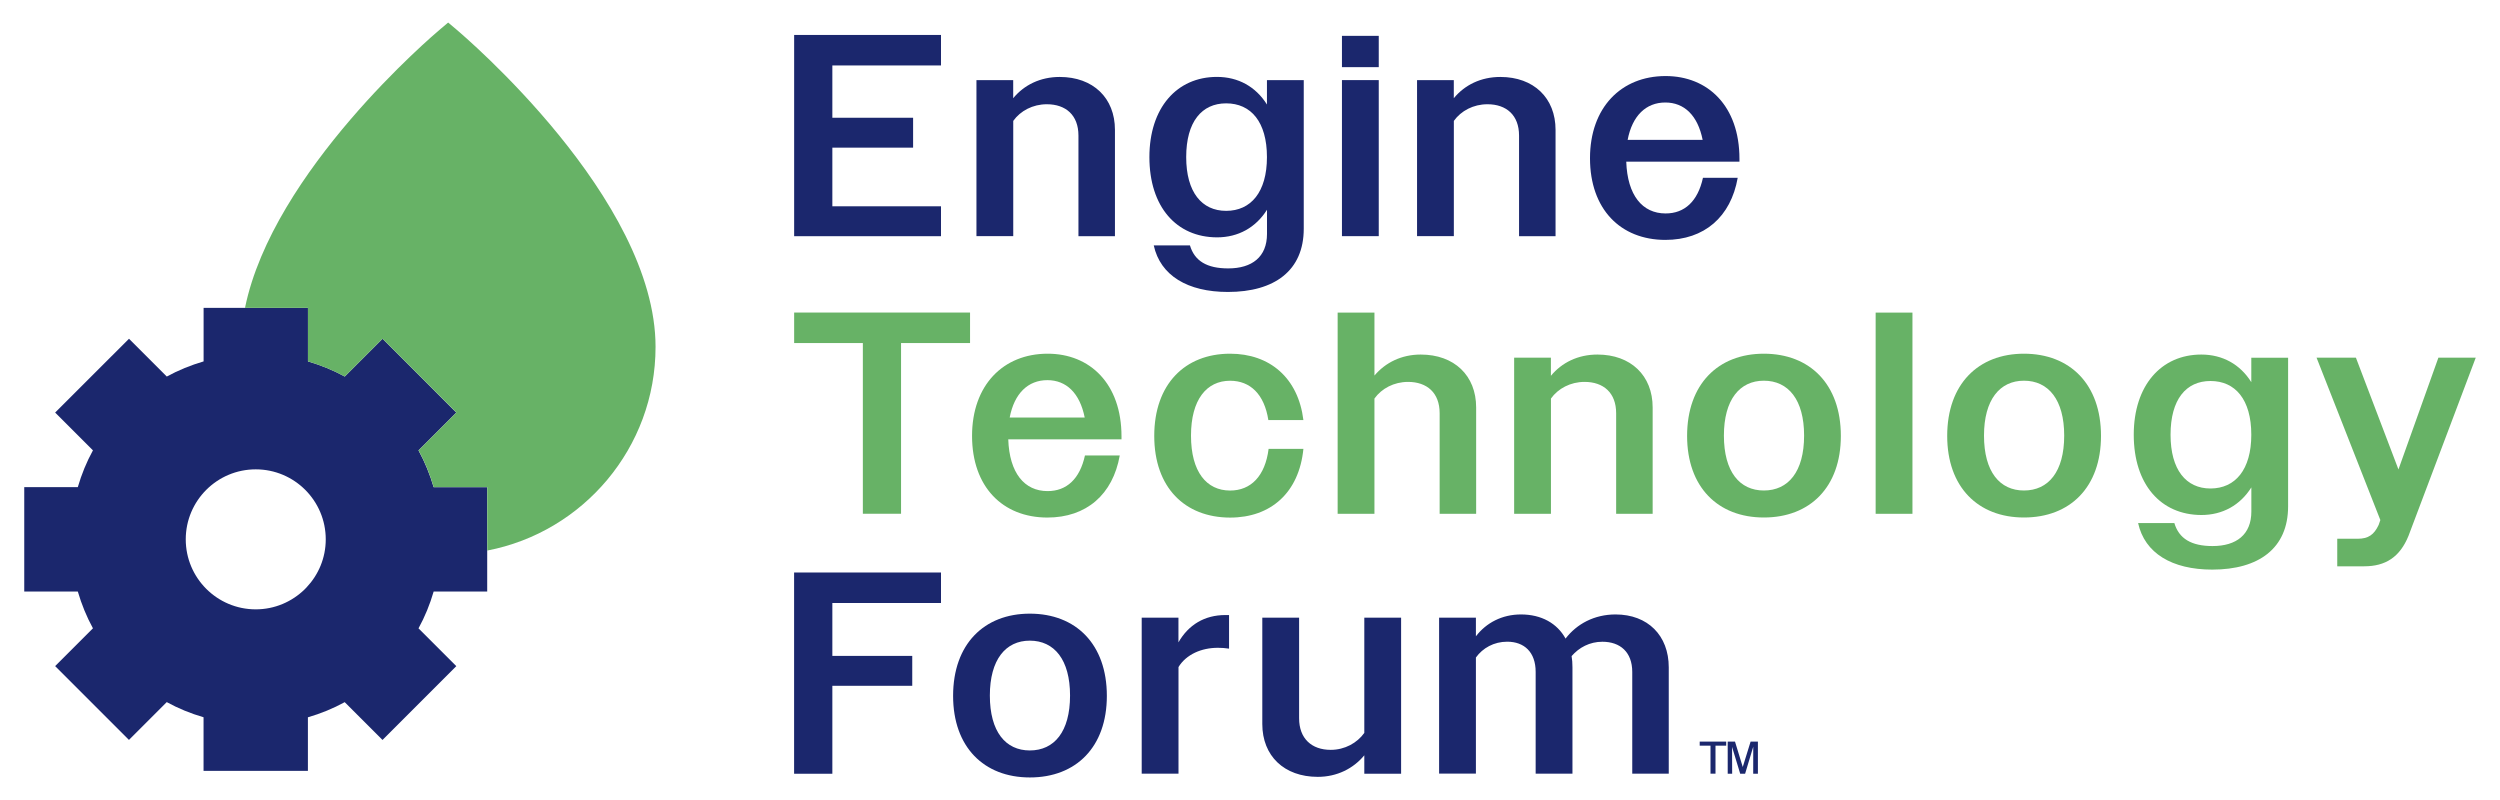 <?xml version="1.0" encoding="UTF-8"?>
<!-- Generator: Adobe Illustrator 27.8.1, SVG Export Plug-In . SVG Version: 6.00 Build 0)  -->
<svg version="1.0" id="Layer_1" xmlns="http://www.w3.org/2000/svg" xmlns:xlink="http://www.w3.org/1999/xlink" x="0px" y="0px" viewBox="0 0 500 160" style="enable-background:new 0 0 500 160;" xml:space="preserve">
<style type="text/css">
	.st0{fill:#1B276D;}
	.st1{fill:#67B266;}
</style>
<g>
	<path class="st0" d="M40.71,154.17l20.87,0v-10.71c2.58-0.75,5.05-1.76,7.36-3.03l7.56,7.56l14.76-14.76l-7.56-7.56   c1.27-2.31,2.28-4.78,3.03-7.36h10.71l0-20.87H86.73c-0.76-2.58-1.76-5.05-3.03-7.36l7.56-7.56L76.51,67.75l-7.56,7.56   c-2.31-1.27-4.78-2.28-7.36-3.03l0-10.71l-20.87,0v10.71c-2.58,0.76-5.05,1.76-7.36,3.03l-7.56-7.56L11.03,82.51l7.56,7.56   c-1.27,2.31-2.28,4.78-3.03,7.36l-10.71,0l0,20.87h10.71c0.76,2.58,1.76,5.05,3.03,7.36l-7.56,7.56l14.76,14.76l7.56-7.56   c2.31,1.27,4.78,2.28,7.36,3.03L40.71,154.17z M37.15,107.87c0-7.73,6.27-14,14-14s14,6.27,14,14c0,3.73-1.47,7.11-3.85,9.62   c-0.13,0.12-0.25,0.26-0.38,0.39c-2.52,2.46-5.97,3.99-9.77,3.99C43.42,121.87,37.15,115.6,37.15,107.87z"/>
	<path class="st1" d="M91.16,5.8l-1.53-1.29L88.1,5.8C86.61,7.05,54.58,34.27,49,61.57h12.59v10.71c2.58,0.76,5.05,1.76,7.36,3.03   l7.56-7.56l14.76,14.76l-7.56,7.56c1.27,2.31,2.28,4.78,3.03,7.36h10.71v12.68c19.15-3.67,33.66-20.53,33.66-40.73   C131.11,39.72,92.79,7.17,91.16,5.8z"/>
	<g>
		<path class="st0" d="M158.83,6.99h29.37v6.1h-21.73v10.46h16.15v5.98h-16.15v11.73h21.73v5.98h-29.37V6.99z"/>
		<path class="st0" d="M195.28,16.02h7.36v3.62c2.18-2.64,5.4-4.25,9.31-4.25c6.67,0,11.04,4.2,11.04,10.58v21.27h-7.3V27.11    c0-4.08-2.53-6.26-6.32-6.26c-2.82,0-5.29,1.32-6.72,3.33v23.05h-7.36V16.02z"/>
		<path class="st0" d="M229.88,31.42c0-9.83,5.46-16.04,13.51-16.04c4.25,0,7.76,1.95,10,5.52v-4.88h7.36v29.72    c0,8.39-5.86,12.65-15.17,12.65c-8.05,0-13.51-3.28-14.83-9.31h7.24c0.92,3.11,3.39,4.6,7.65,4.6c4.77,0,7.76-2.3,7.76-6.9v-4.83    c-2.24,3.56-5.75,5.52-10,5.52C235.28,47.45,229.88,41.36,229.88,31.42z M253.39,31.42c0-7.07-3.22-10.75-8.16-10.75    c-4.88,0-7.99,3.68-7.99,10.75c0,7.01,3.11,10.75,7.99,10.75C250.17,42.17,253.39,38.43,253.39,31.42z"/>
		<path class="st0" d="M268.39,7.17h7.36v6.26h-7.36V7.17z M268.39,16.02h7.36v31.21h-7.36V16.02z"/>
		<path class="st0" d="M283.4,16.02h7.36v3.62c2.18-2.64,5.4-4.25,9.31-4.25c6.67,0,11.04,4.2,11.04,10.58v21.27h-7.3V27.11    c0-4.08-2.53-6.26-6.32-6.26c-2.82,0-5.29,1.32-6.72,3.33v23.05h-7.36V16.02z"/>
		<path class="st0" d="M318,31.65c0-10.12,6.21-16.44,15.12-16.44c8.45,0,14.77,5.98,14.77,16.55v0.58h-22.64    c0.23,6.72,3.22,10.35,7.87,10.35c3.79,0,6.44-2.41,7.47-7.13h6.95c-1.38,7.82-6.67,12.42-14.48,12.42    C324.09,47.97,318,41.82,318,31.65z M325.53,27.97h15c-0.98-4.89-3.68-7.47-7.47-7.47C329.21,20.5,326.45,23.14,325.53,27.97z"/>
	</g>
	<g>
		<path class="st0" d="M342.1,149.14h-2.16v-0.82h5.3v0.82h-2.14v5.6h-1V149.14z M345.55,148.32H347l1.55,5.08l1.57-5.08h1.46v6.43    h-0.94l0.01-5.42l-1.63,5.42h-0.98l-1.63-5.37l0.02,5.37h-0.89V148.32z"/>
	</g>
	<g>
		<path class="st1" d="M172.57,68.61h-13.74v-6.1h35.18v6.1h-13.8v34.14h-7.64V68.61z"/>
		<path class="st1" d="M194.41,87.18c0-10.12,6.21-16.44,15.12-16.44c8.45,0,14.77,5.98,14.77,16.55v0.58h-22.65    c0.23,6.72,3.22,10.35,7.87,10.35c3.79,0,6.44-2.41,7.47-7.13h6.96c-1.38,7.82-6.67,12.42-14.49,12.42    C200.51,103.5,194.41,97.35,194.41,87.18z M201.94,83.5h15c-0.98-4.89-3.68-7.47-7.47-7.47C205.62,76.03,202.86,78.67,201.94,83.5    z"/>
		<path class="st1" d="M230.85,87.18c0-10.35,6.15-16.44,15.17-16.44c7.93,0,13.62,4.83,14.66,13.28h-7.01    c-0.8-5.17-3.62-7.87-7.65-7.87c-4.71,0-7.82,3.79-7.82,10.98c0,7.25,3.11,10.98,7.82,10.98c4.14,0,7.01-2.87,7.7-8.33h6.96    c-0.86,8.73-6.5,13.74-14.66,13.74C236.94,103.5,230.85,97.47,230.85,87.18z"/>
		<path class="st1" d="M267.53,62.52h7.36v12.59c2.19-2.59,5.4-4.2,9.25-4.2c6.72,0,11.09,4.2,11.09,10.58v21.27h-7.3V82.64    c0-4.08-2.53-6.26-6.32-6.26c-2.81,0-5.29,1.32-6.72,3.33v23.05h-7.36V62.52z"/>
		<path class="st1" d="M302.82,71.54h7.36v3.62c2.19-2.64,5.4-4.25,9.31-4.25c6.67,0,11.04,4.2,11.04,10.58v21.27h-7.3V82.64    c0-4.08-2.53-6.26-6.32-6.26c-2.81,0-5.29,1.32-6.72,3.33v23.05h-7.36V71.54z"/>
		<path class="st1" d="M337.42,87.18c0-10.35,6.21-16.44,15.35-16.44c9.19,0,15.4,6.09,15.4,16.44c0,10.23-6.15,16.32-15.4,16.32    C343.57,103.5,337.42,97.41,337.42,87.18z M360.82,87.12c0-7.19-3.16-10.98-8.05-10.98c-4.83,0-7.99,3.79-7.99,10.98    c0,7.25,3.16,10.98,7.99,10.98C357.65,98.1,360.82,94.36,360.82,87.12z"/>
		<path class="st1" d="M375.13,62.52h7.36v40.24h-7.36V62.52z"/>
		<path class="st1" d="M389.44,87.18c0-10.35,6.21-16.44,15.35-16.44c9.2,0,15.41,6.09,15.41,16.44c0,10.23-6.15,16.32-15.41,16.32    C395.59,103.5,389.44,97.41,389.44,87.18z M412.84,87.12c0-7.19-3.16-10.98-8.05-10.98c-4.83,0-7.99,3.79-7.99,10.98    c0,7.25,3.16,10.98,7.99,10.98C409.68,98.1,412.84,94.36,412.84,87.12z"/>
		<path class="st1" d="M426.75,86.95c0-9.83,5.46-16.04,13.51-16.04c4.25,0,7.76,1.95,10,5.52v-4.88h7.36v29.72    c0,8.39-5.86,12.65-15.17,12.65c-8.05,0-13.51-3.28-14.83-9.31h7.25c0.92,3.11,3.39,4.6,7.64,4.6c4.77,0,7.76-2.3,7.76-6.9v-4.83    c-2.24,3.56-5.75,5.52-10,5.52C432.15,102.98,426.75,96.89,426.75,86.95z M450.26,86.95c0-7.07-3.22-10.75-8.16-10.75    c-4.89,0-7.99,3.68-7.99,10.75c0,7.01,3.1,10.75,7.99,10.75C447.04,97.69,450.26,93.96,450.26,86.95z"/>
		<path class="st1" d="M467.45,107.75h4.08c2.13,0,3.28-0.8,4.2-2.76l0.34-0.98l-12.76-32.48h7.87l8.51,22.36l7.99-22.36h7.47    l-13.45,35.64c-1.73,4.25-4.6,6.09-8.85,6.09h-5.4V107.75z"/>
	</g>
	<g>
		<path class="st0" d="M158.83,114.5h29.37v6.1h-21.73v10.58h15.98v5.98h-15.98v17.59h-7.65V114.5z"/>
		<path class="st0" d="M190.62,139.17c0-10.35,6.21-16.44,15.35-16.44c9.19,0,15.4,6.09,15.4,16.44c0,10.23-6.15,16.32-15.4,16.32    C196.77,155.49,190.62,149.4,190.62,139.17z M214.01,139.11c0-7.19-3.16-10.98-8.05-10.98c-4.83,0-7.99,3.79-7.99,10.98    c0,7.25,3.16,10.98,7.99,10.98C210.85,150.09,214.01,146.35,214.01,139.11z"/>
		<path class="st0" d="M228.33,123.53h7.36v4.94c2.01-3.51,5.23-5.46,9.37-5.46h0.75v6.72c-0.75-0.12-1.49-0.17-2.24-0.17    c-3.28,0-6.32,1.32-7.87,3.85v21.32h-7.36V123.53z"/>
		<path class="st0" d="M252.46,144.8v-21.27h7.36v20.12c0,4.08,2.53,6.32,6.32,6.32c2.82,0,5.29-1.38,6.72-3.39v-23.05h7.36v31.21    h-7.36v-3.68c-2.19,2.65-5.46,4.31-9.31,4.31C256.83,155.37,252.46,151.18,252.46,144.8z"/>
		<path class="st0" d="M287.82,123.53h7.36v3.73c2.07-2.7,5.23-4.37,9.02-4.37c4.08,0,7.24,1.78,8.91,4.83    c2.24-2.93,5.75-4.83,10-4.83c6.44,0,10.64,4.2,10.64,10.58v21.27h-7.3v-20.35c0-3.97-2.41-6.04-5.98-6.04    c-2.53,0-4.66,1.15-6.15,2.87c0.12,0.69,0.17,1.44,0.17,2.24v21.27h-7.36v-20.35c0-3.97-2.3-6.04-5.69-6.04    c-2.65,0-4.89,1.26-6.26,3.16v23.22h-7.36V123.53z"/>
	</g>
</g>
</svg>